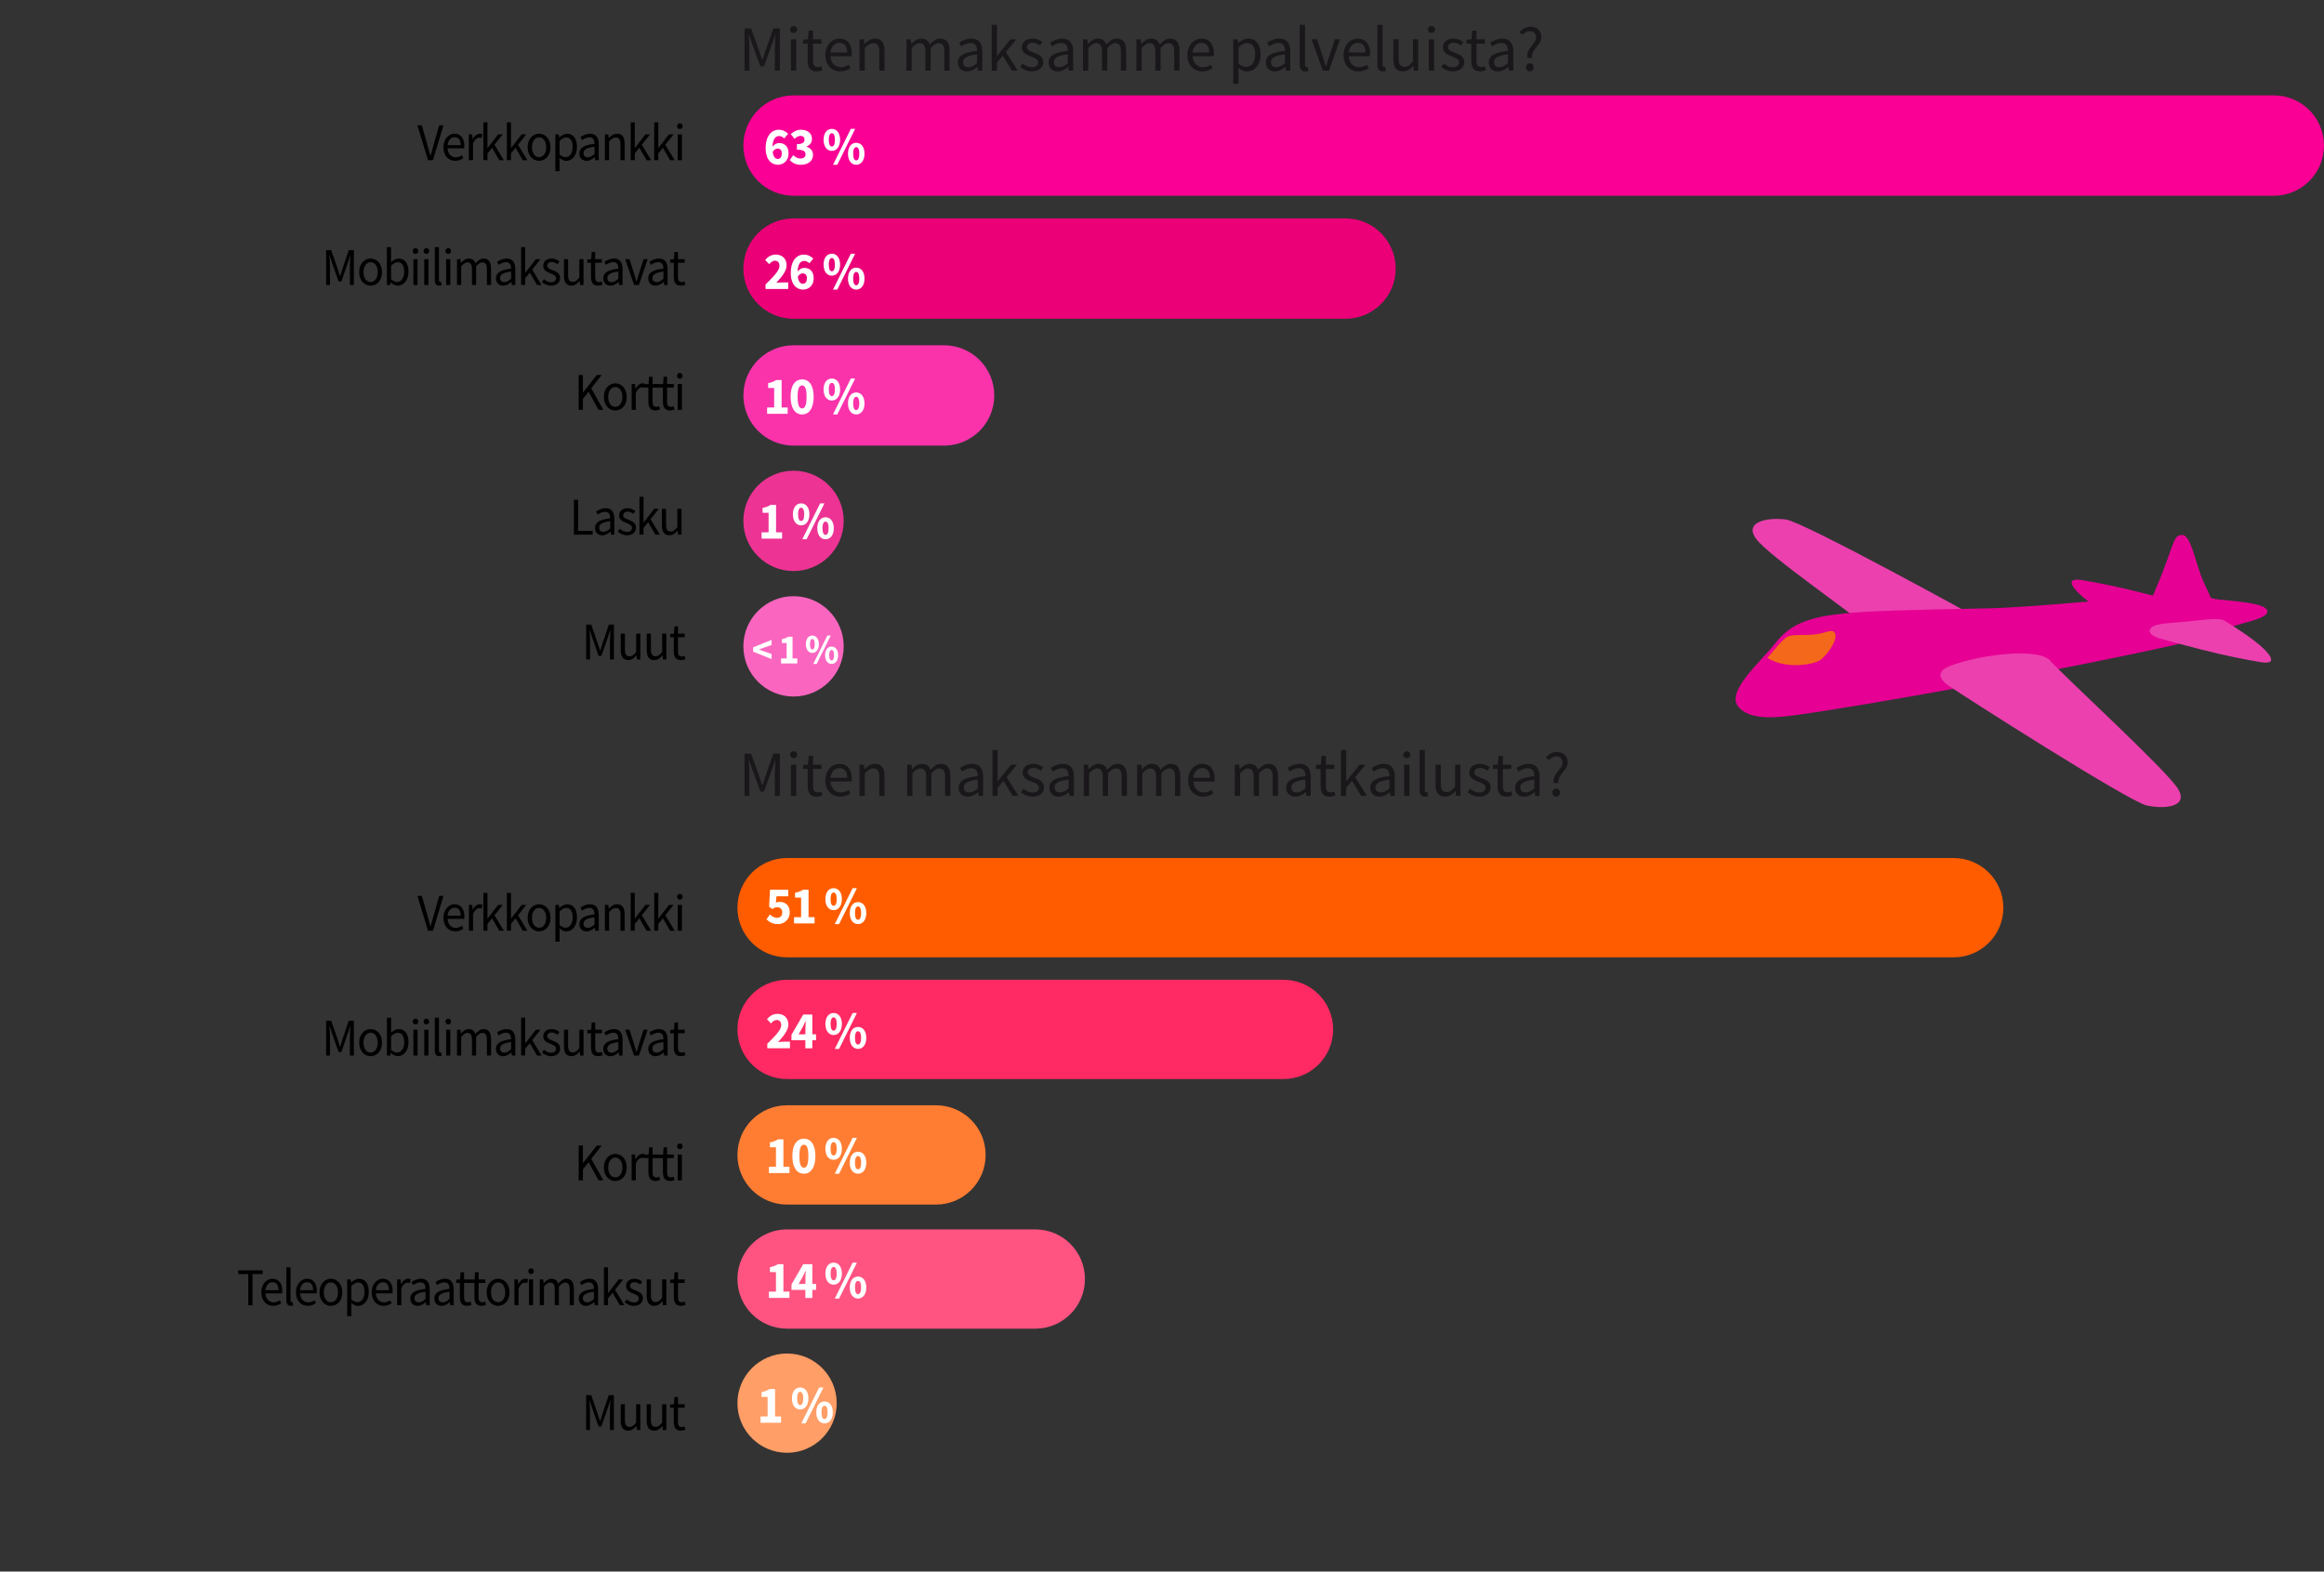 <?xml version="1.0" encoding="UTF-8"?>
<svg id="Layer_2" xmlns="http://www.w3.org/2000/svg" width="830.6" height="561.66" xmlns:xlink="http://www.w3.org/1999/xlink" viewBox="0 0 830.6 561.66">
  <rect x="0" y="0" width="830.6" height="561.66" fill="#333333" stroke="none"/>
  <defs>
    <style>
      .cls-1 {
        fill: none;
      }

      .cls-2 {
        fill: #eb0078;
      }

      .cls-3 {
        fill: #1a171b;
      }

      .cls-4 {
        fill: #e60094;
      }

      .cls-5 {
        fill: #ff2963;
      }

      .cls-6 {
        fill: #ec40af;
      }

      .cls-7 {
        clip-path: url(#clippath-1);
      }

      .cls-8 {
        fill: #ff5c00;
      }

      .cls-9 {
        fill: #fa33ab;
      }

      .cls-10 {
        fill: #ff9e66;
      }

      .cls-11 {
        fill: #f3681a;
      }

      .cls-12 {
        fill: #fff;
      }

      .cls-13 {
        fill: #fa0094;
      }

      .cls-14 {
        fill: #ff7d33;
      }

      .cls-15 {
        fill: #ed3394;
      }

      .cls-16 {
        fill: #ff5482;
      }

      .cls-17 {
        clip-path: url(#clippath);
      }

      .cls-18 {
        fill: #fa66bf;
      }
    </style>
    <clipPath id="clippath">
      <rect class="cls-1" width="830.6" height="561.66"/>
    </clipPath>
    <clipPath id="clippath-1">
      <rect class="cls-1" x="620.3" y="185.47" width="191.41" height="102.98"/>
    </clipPath>
  </defs>
  <g id="Layer_1-2" data-name="Layer_1">
    <g class="cls-17">
      <path class="cls-8" d="M698.27,342.14h-416.97c-9.8,0-17.74-7.94-17.74-17.74s7.94-17.74,17.74-17.74h416.97c9.8,0,17.74,7.94,17.74,17.74s-7.94,17.74-17.74,17.74"/>
      <path class="cls-5" d="M458.73,385.64h-177.43c-9.8,0-17.74-7.94-17.74-17.74h0c0-9.8,7.94-17.74,17.74-17.74h177.43c9.8,0,17.74,7.94,17.74,17.74h0c0,9.8-7.94,17.74-17.74,17.74"/>
      <path class="cls-14" d="M334.53,395.02h-53.23c-9.8,0-17.74,7.94-17.74,17.74s7.94,17.74,17.74,17.74h53.23c9.8,0,17.74-7.94,17.74-17.74s-7.94-17.74-17.74-17.74"/>
      <path class="cls-16" d="M370.02,439.37h-88.72c-9.8,0-17.74,7.94-17.74,17.74s7.94,17.74,17.74,17.74h88.72c9.8,0,17.74-7.94,17.74-17.74s-7.94-17.74-17.74-17.74"/>
      <path class="cls-10" d="M281.3,483.73c-9.8,0-17.74,7.94-17.74,17.74s7.94,17.74,17.74,17.74,17.74-7.94,17.74-17.74-7.94-17.74-17.74-17.74"/>
      <path class="cls-13" d="M812.67,69.96H283.61c-9.9,0-17.93-8.03-17.93-17.93s8.03-17.93,17.93-17.93h529.06c9.91,0,17.93,8.03,17.93,17.93s-8.03,17.93-17.93,17.93"/>
      <path class="cls-2" d="M480.89,113.92h-197.28c-9.9,0-17.93-8.03-17.93-17.93s8.03-17.93,17.93-17.93h197.28c9.9,0,17.93,8.03,17.93,17.93s-8.03,17.93-17.93,17.93"/>
      <path class="cls-9" d="M337.42,123.4h-53.8c-9.9,0-17.93,8.03-17.93,17.93s8.03,17.93,17.93,17.93h53.8c9.9,0,17.93-8.03,17.93-17.93s-8.03-17.93-17.93-17.93"/>
      <path class="cls-15" d="M283.61,168.23c-9.9,0-17.93,8.03-17.93,17.93s8.03,17.93,17.93,17.93,17.93-8.03,17.93-17.93-8.03-17.93-17.93-17.93"/>
      <path class="cls-18" d="M283.61,213.07c-9.9,0-17.93,8.03-17.93,17.93s8.03,17.93,17.93,17.93,17.93-8.03,17.93-17.93-8.03-17.93-17.93-17.93"/>
    </g>
    <path class="cls-12" d="M273.65,52.91c0-4.51,2.23-6.54,4.65-6.54,1.52,0,2.64.68,3.37,1.45l-1.41,1.67c-.39-.46-1.11-.87-1.78-.87-1.27,0-2.28.96-2.39,3.78.61-.81,1.6-1.29,2.31-1.29,1.97,0,3.43,1.17,3.43,3.73s-1.74,4.04-3.83,4.04c-2.23,0-4.36-1.75-4.36-5.98ZM277.96,56.8c.79,0,1.45-.58,1.45-1.95,0-1.28-.64-1.76-1.51-1.76-.58,0-1.22.32-1.73,1.2.24,1.9.99,2.51,1.79,2.51ZM282.28,57.19l1.23-1.76c.7.7,1.56,1.22,2.52,1.22,1.12,0,1.87-.51,1.87-1.44,0-1.06-.59-1.71-3.09-1.71v-1.98c2.07,0,2.72-.66,2.72-1.62,0-.85-.52-1.33-1.42-1.33-.82,0-1.44.39-2.15,1.05l-1.35-1.7c1.06-.95,2.22-1.54,3.62-1.54,2.39,0,3.97,1.19,3.97,3.31,0,1.24-.68,2.13-1.92,2.68v.08c1.33.4,2.29,1.38,2.29,2.94,0,2.25-1.96,3.51-4.28,3.51-1.86,0-3.17-.69-4.01-1.71ZM294.35,49.97c0-2.48,1.24-3.91,2.95-3.91s2.95,1.44,2.95,3.91-1.24,3.95-2.95,3.95-2.95-1.47-2.95-3.95ZM298.39,49.97c0-1.76-.49-2.36-1.09-2.36s-1.09.6-1.09,2.36.49,2.39,1.09,2.39,1.09-.63,1.09-2.39ZM304.09,46.06h1.54l-6.38,12.84h-1.54l6.38-12.84ZM303.07,54.94c0-2.48,1.24-3.91,2.95-3.91s2.95,1.44,2.95,3.91-1.24,3.95-2.95,3.95-2.95-1.47-2.95-3.95ZM307.11,54.94c0-1.76-.49-2.36-1.09-2.36s-1.09.6-1.09,2.36.49,2.39,1.09,2.39,1.09-.63,1.09-2.39Z"/>
    <path class="cls-12" d="M273.59,101.68c2.93-2.9,4.99-4.96,4.99-6.69,0-1.17-.62-1.81-1.63-1.81-.82,0-1.47.59-2.04,1.23l-1.44-1.51c1.13-1.27,2.21-1.91,3.85-1.91,2.27,0,3.82,1.52,3.82,3.84,0,2.03-1.81,4.2-3.69,6.24.59-.07,1.39-.14,1.93-.14h2.32v2.35h-8.1v-1.6ZM282.63,97.53c0-4.51,2.23-6.54,4.65-6.54,1.52,0,2.64.68,3.37,1.45l-1.41,1.67c-.39-.46-1.11-.87-1.78-.87-1.27,0-2.28.96-2.39,3.78.61-.81,1.6-1.29,2.31-1.29,1.97,0,3.43,1.17,3.43,3.73s-1.74,4.04-3.83,4.04c-2.23,0-4.36-1.75-4.36-5.98ZM286.93,101.41c.79,0,1.45-.58,1.45-1.95,0-1.28-.64-1.76-1.51-1.76-.58,0-1.22.32-1.73,1.2.24,1.9.99,2.51,1.79,2.51ZM294.35,94.58c0-2.48,1.24-3.91,2.95-3.91s2.95,1.44,2.95,3.91-1.24,3.95-2.95,3.95-2.95-1.47-2.95-3.95ZM298.39,94.58c0-1.76-.49-2.36-1.09-2.36s-1.09.6-1.09,2.36.49,2.39,1.09,2.39,1.09-.63,1.09-2.39ZM304.09,90.67h1.54l-6.38,12.84h-1.54l6.38-12.84ZM303.07,99.56c0-2.48,1.24-3.91,2.95-3.91s2.95,1.44,2.95,3.91-1.24,3.95-2.95,3.95-2.95-1.47-2.95-3.95ZM307.11,99.56c0-1.76-.49-2.36-1.09-2.36s-1.09.6-1.09,2.36.49,2.39,1.09,2.39,1.09-.63,1.09-2.39Z"/>
    <path class="cls-12" d="M274.17,145.64h2.52v-6.98h-2.16v-1.73c1.23-.25,2.05-.57,2.86-1.1h1.96v9.81h2.16v2.25h-7.34v-2.25ZM282.56,141.81c0-4.11,1.64-6.21,4.12-6.21s4.12,2.12,4.12,6.21-1.64,6.31-4.12,6.31-4.12-2.21-4.12-6.31ZM288.27,141.81c0-3.29-.7-4.05-1.6-4.05s-1.6.75-1.6,4.05.7,4.15,1.6,4.15,1.6-.86,1.6-4.15ZM294.35,139.19c0-2.48,1.24-3.91,2.95-3.91s2.95,1.44,2.95,3.91-1.24,3.95-2.95,3.95-2.95-1.47-2.95-3.95ZM298.39,139.19c0-1.76-.49-2.36-1.09-2.36s-1.09.6-1.09,2.36.49,2.39,1.09,2.39,1.09-.63,1.09-2.39ZM304.09,135.28h1.54l-6.38,12.84h-1.54l6.38-12.84ZM303.07,144.17c0-2.48,1.24-3.91,2.95-3.91s2.95,1.44,2.95,3.91-1.24,3.95-2.95,3.95-2.95-1.47-2.95-3.95ZM307.11,144.17c0-1.76-.49-2.36-1.09-2.36s-1.09.6-1.09,2.36.49,2.39,1.09,2.39,1.09-.63,1.09-2.39Z"/>
    <path class="cls-12" d="M272.18,190.25h2.52v-6.98h-2.16v-1.73c1.23-.25,2.05-.57,2.86-1.1h1.96v9.81h2.16v2.25h-7.34v-2.25ZM283.38,183.81c0-2.48,1.24-3.91,2.95-3.91s2.95,1.44,2.95,3.91-1.24,3.95-2.95,3.95-2.95-1.47-2.95-3.95ZM287.42,183.81c0-1.76-.49-2.36-1.09-2.36s-1.09.6-1.09,2.36.49,2.39,1.09,2.39,1.09-.63,1.09-2.39ZM293.12,179.89h1.54l-6.38,12.84h-1.54l6.38-12.84ZM292.1,188.78c0-2.48,1.24-3.91,2.95-3.91s2.95,1.44,2.95,3.91-1.24,3.95-2.95,3.95-2.95-1.47-2.95-3.95ZM296.14,188.78c0-1.76-.49-2.36-1.09-2.36s-1.09.6-1.09,2.36.49,2.39,1.09,2.39,1.09-.63,1.09-2.39Z"/>
    <path class="cls-12" d="M269.18,232.88v-1.53l6.58-2.65v1.81l-2.52.87-1.94.71v.06l1.94.71,2.52.87v1.81l-6.58-2.65ZM279.16,235.32h1.99v-5.51h-1.7v-1.37c.98-.19,1.62-.45,2.25-.87h1.55v7.75h1.7v1.78h-5.79v-1.78ZM288.01,230.23c0-1.96.98-3.09,2.33-3.09s2.33,1.13,2.33,3.09-.98,3.12-2.33,3.12-2.33-1.16-2.33-3.12ZM291.2,230.23c0-1.39-.39-1.86-.86-1.86s-.86.47-.86,1.86.39,1.89.86,1.89.86-.5.86-1.89ZM295.7,227.14h1.21l-5.04,10.14h-1.21l5.04-10.14ZM294.89,234.16c0-1.96.98-3.09,2.33-3.09s2.33,1.13,2.33,3.09-.98,3.12-2.33,3.12-2.33-1.16-2.33-3.12ZM298.08,234.16c0-1.39-.39-1.86-.86-1.86s-.86.47-.86,1.86.39,1.89.86,1.89.86-.5.86-1.89Z"/>
    <path d="M149.16,44.78h1.6l1.92,6.74c.42,1.47.7,2.66,1.15,4.12h.07c.44-1.46.73-2.65,1.15-4.12l1.91-6.74h1.54l-3.78,12.47h-1.75l-3.8-12.47ZM158.48,52.64c0-3.01,1.93-4.86,3.96-4.86,2.25,0,3.52,1.69,3.52,4.33,0,.33-.03.66-.07.89h-5.93c.11,1.96,1.25,3.22,2.93,3.22.85,0,1.54-.29,2.19-.74l.53,1.03c-.77.53-1.71.96-2.91.96-2.35,0-4.22-1.8-4.22-4.83ZM164.64,51.89c0-1.85-.79-2.86-2.17-2.86-1.24,0-2.35,1.04-2.53,2.86h4.7ZM167.56,48.02h1.23l.13,1.68h.05c.61-1.17,1.51-1.91,2.51-1.91.39,0,.66.05.94.19l-.28,1.37c-.3-.1-.5-.15-.85-.15-.74,0-1.63.56-2.23,2.12v5.93h-1.49v-9.23ZM172.76,43.72h1.46v9.17h.05l3.76-4.87h1.65l-2.95,3.71,3.34,5.52h-1.63l-2.57-4.44-1.65,2.01v2.42h-1.46v-13.53ZM181.16,43.72h1.46v9.17h.05l3.76-4.87h1.65l-2.95,3.71,3.34,5.52h-1.63l-2.57-4.44-1.65,2.01v2.42h-1.46v-13.53ZM188.58,52.64c0-3.08,1.92-4.86,4.08-4.86s4.08,1.78,4.08,4.86-1.92,4.83-4.08,4.83-4.08-1.78-4.08-4.83ZM195.21,52.64c0-2.12-1.03-3.56-2.54-3.56s-2.54,1.44-2.54,3.56,1.03,3.53,2.54,3.53,2.54-1.42,2.54-3.53ZM198.49,48.02h1.23l.13,1.07h.05c.8-.69,1.79-1.29,2.81-1.29,2.28,0,3.49,1.85,3.49,4.71,0,3.15-1.8,4.99-3.82,4.99-.81,0-1.63-.39-2.44-1.07l.04,1.61v3.13h-1.49v-13.13ZM204.66,52.51c0-2.04-.66-3.4-2.32-3.4-.75,0-1.5.43-2.36,1.26v4.84c.8.7,1.56.96,2.15.96,1.46,0,2.53-1.38,2.53-3.66ZM207.08,54.85c0-2.01,1.66-3.02,5.41-3.45,0-1.19-.38-2.33-1.82-2.33-1.02,0-1.94.51-2.63.99l-.58-1.07c.81-.56,2.05-1.21,3.46-1.21,2.15,0,3.06,1.5,3.06,3.8v5.67h-1.23l-.13-1.1h-.05c-.84.73-1.82,1.33-2.91,1.33-1.47,0-2.58-.96-2.58-2.63ZM212.49,55v-2.56c-2.95.37-3.95,1.13-3.95,2.31,0,1.05.68,1.48,1.54,1.48s1.55-.43,2.41-1.22ZM216.19,48.02h1.23l.13,1.33h.05c.84-.87,1.75-1.56,2.96-1.56,1.86,0,2.69,1.26,2.69,3.61v5.85h-1.49v-5.65c0-1.72-.5-2.46-1.66-2.46-.9,0-1.53.48-2.41,1.42v6.69h-1.49v-9.23ZM225.41,43.72h1.46v9.17h.05l3.76-4.87h1.65l-2.95,3.71,3.34,5.52h-1.63l-2.57-4.44-1.65,2.01v2.42h-1.46v-13.53ZM233.81,43.72h1.46v9.17h.05l3.76-4.87h1.65l-2.95,3.71,3.34,5.52h-1.63l-2.57-4.44-1.65,2.01v2.42h-1.46v-13.53ZM241.99,45.08c0-.6.41-1.01.99-1.01s.99.41.99,1.01-.41,1.03-.99,1.03-.99-.41-.99-1.03ZM242.22,48.02h1.49v9.23h-1.49v-9.23Z"/>
    <path d="M116.56,89.39h1.82l2.28,6.66c.29.85.56,1.73.85,2.6h.07c.29-.87.54-1.75.82-2.6l2.25-6.66h1.82v12.47h-1.41v-6.87c0-1.09.12-2.58.19-3.69h-.07l-.94,2.84-2.24,6.45h-1l-2.25-6.45-.94-2.84h-.07c.08,1.1.19,2.6.19,3.69v6.87h-1.37v-12.47ZM128.37,97.26c0-3.08,1.92-4.86,4.08-4.86s4.08,1.78,4.08,4.86-1.92,4.83-4.08,4.83-4.08-1.78-4.08-4.83ZM135,97.26c0-2.12-1.03-3.56-2.54-3.56s-2.54,1.44-2.54,3.56,1.03,3.53,2.54,3.53,2.54-1.42,2.54-3.53ZM139.66,100.91h-.05l-.14.95h-1.19v-13.53h1.49v3.7l-.05,1.66c.81-.73,1.79-1.29,2.77-1.29,2.28,0,3.5,1.85,3.5,4.7,0,3.15-1.8,4.99-3.82,4.99-.82,0-1.73-.44-2.51-1.18ZM144.45,97.12c0-2.04-.66-3.4-2.32-3.4-.75,0-1.52.43-2.36,1.26v4.84c.77.7,1.56.96,2.15.96,1.46,0,2.53-1.38,2.53-3.66ZM147.51,89.7c0-.6.41-1.01.99-1.01s.99.41.99,1.01-.41,1.03-.99,1.03-.99-.41-.99-1.03ZM147.74,92.63h1.49v9.23h-1.49v-9.23ZM151.4,89.7c0-.6.41-1.01.99-1.01s.99.41.99,1.01-.41,1.03-.99,1.03-.99-.41-.99-1.03ZM151.63,92.63h1.49v9.23h-1.49v-9.23ZM155.4,100.01v-11.68h1.49v11.79c0,.48.2.67.42.67.09,0,.16,0,.33-.04l.2,1.19c-.21.08-.47.15-.86.15-1.12,0-1.58-.75-1.58-2.08ZM159.21,89.7c0-.6.41-1.01.99-1.01s.99.41.99,1.01-.41,1.03-.99,1.03-.99-.41-.99-1.03ZM159.45,92.63h1.49v9.23h-1.49v-9.23ZM163.34,92.63h1.23l.13,1.34h.05c.77-.87,1.69-1.57,2.74-1.57,1.35,0,2.07.68,2.43,1.76.92-1.04,1.83-1.76,2.91-1.76,1.81,0,2.68,1.26,2.68,3.61v5.85h-1.49v-5.65c0-1.72-.52-2.46-1.64-2.46-.68,0-1.39.47-2.21,1.42v6.69h-1.49v-5.65c0-1.72-.52-2.46-1.64-2.46-.66,0-1.39.47-2.21,1.42v6.69h-1.49v-9.23ZM177.26,99.46c0-2.01,1.66-3.02,5.41-3.45,0-1.19-.38-2.33-1.82-2.33-1.02,0-1.94.51-2.63.99l-.58-1.07c.81-.56,2.05-1.21,3.46-1.21,2.15,0,3.06,1.5,3.06,3.8v5.67h-1.23l-.13-1.1h-.05c-.84.73-1.82,1.33-2.91,1.33-1.47,0-2.58-.96-2.58-2.63ZM182.67,99.61v-2.56c-2.95.37-3.95,1.13-3.95,2.31,0,1.05.68,1.48,1.54,1.48s1.55-.43,2.41-1.22ZM186.24,88.33h1.46v9.17h.05l3.76-4.87h1.65l-2.95,3.71,3.34,5.52h-1.63l-2.57-4.44-1.65,2.01v2.42h-1.46v-13.53ZM193.67,100.81l.74-1.03c.77.65,1.54,1.09,2.6,1.09,1.16,0,1.73-.65,1.73-1.43,0-.95-1.04-1.37-2.02-1.75-1.23-.47-2.57-1.11-2.57-2.67,0-1.48,1.13-2.62,3.04-2.62,1.1,0,2.06.47,2.74,1.04l-.71,1c-.61-.47-1.23-.82-2.01-.82-1.11,0-1.62.62-1.62,1.32,0,.88.9,1.21,1.9,1.6,1.27.5,2.69,1.04,2.69,2.8,0,1.5-1.14,2.75-3.21,2.75-1.25,0-2.46-.56-3.29-1.28ZM201.55,98.48v-5.85h1.49v5.65c0,1.72.5,2.46,1.66,2.46.9,0,1.53-.47,2.36-1.56v-6.55h1.49v9.23h-1.23l-.13-1.45h-.05c-.82,1.01-1.7,1.67-2.91,1.67-1.86,0-2.69-1.26-2.69-3.61ZM211.22,99.01v-5.11h-1.31v-1.18l1.38-.09.18-2.59h1.25v2.59h2.39v1.27h-2.39v5.13c0,1.13.35,1.78,1.36,1.78.31,0,.72-.12,1-.25l.29,1.18c-.49.18-1.08.34-1.63.34-1.88,0-2.51-1.25-2.51-3.08ZM215.6,99.46c0-2.01,1.66-3.02,5.41-3.45,0-1.19-.38-2.33-1.82-2.33-1.02,0-1.94.51-2.63.99l-.58-1.07c.81-.56,2.05-1.21,3.46-1.21,2.15,0,3.06,1.5,3.06,3.8v5.67h-1.23l-.13-1.1h-.05c-.84.73-1.82,1.33-2.91,1.33-1.47,0-2.58-.96-2.58-2.63ZM221.01,99.61v-2.56c-2.95.37-3.95,1.13-3.95,2.31,0,1.05.68,1.48,1.54,1.48s1.55-.43,2.41-1.22ZM223.44,92.63h1.54l1.67,5.25c.26.9.55,1.84.81,2.72h.07c.26-.88.55-1.82.81-2.72l1.67-5.25h1.46l-3.12,9.23h-1.73l-3.18-9.23ZM231.69,99.46c0-2.01,1.66-3.02,5.41-3.45,0-1.19-.38-2.33-1.82-2.33-1.02,0-1.94.51-2.63.99l-.58-1.07c.81-.56,2.05-1.21,3.46-1.21,2.15,0,3.06,1.5,3.06,3.8v5.67h-1.23l-.13-1.1h-.05c-.84.73-1.82,1.33-2.91,1.33-1.47,0-2.58-.96-2.58-2.63ZM237.11,99.61v-2.56c-2.95.37-3.95,1.13-3.95,2.31,0,1.05.68,1.48,1.54,1.48s1.55-.43,2.41-1.22ZM240.81,99.01v-5.11h-1.31v-1.18l1.38-.09.18-2.59h1.25v2.59h2.39v1.27h-2.39v5.13c0,1.13.35,1.78,1.36,1.78.31,0,.72-.12,1-.25l.29,1.18c-.49.18-1.08.34-1.63.34-1.88,0-2.51-1.25-2.51-3.08Z"/>
    <path d="M206.82,134.01h1.51v6.25h.05l4.94-6.25h1.71l-3.72,4.75,4.3,7.72h-1.69l-3.55-6.48-2.04,2.54v3.94h-1.51v-12.47ZM215.83,141.87c0-3.08,1.92-4.86,4.08-4.86s4.08,1.78,4.08,4.86-1.92,4.83-4.08,4.83-4.08-1.78-4.08-4.83ZM222.45,141.87c0-2.12-1.03-3.56-2.54-3.56s-2.54,1.44-2.54,3.56,1.03,3.53,2.54,3.53,2.54-1.42,2.54-3.53ZM225.74,137.24h1.23l.13,1.68h.05c.61-1.17,1.51-1.91,2.51-1.91.39,0,.66.05.94.19l-.28,1.37c-.3-.1-.5-.15-.85-.15-.74,0-1.63.56-2.23,2.12v5.93h-1.49v-9.23ZM231.73,143.62v-5.11h-1.31v-1.18l1.38-.09.18-2.59h1.25v2.59h2.39v1.27h-2.39v5.13c0,1.13.35,1.78,1.36,1.78.31,0,.72-.12,1-.25l.29,1.18c-.49.18-1.08.34-1.63.34-1.88,0-2.51-1.25-2.51-3.08ZM236.92,143.62v-5.11h-1.31v-1.18l1.38-.09.18-2.59h1.25v2.59h2.39v1.27h-2.39v5.13c0,1.13.35,1.78,1.36,1.78.31,0,.72-.12,1-.25l.29,1.18c-.49.18-1.08.34-1.63.34-1.88,0-2.51-1.25-2.51-3.08ZM241.98,134.31c0-.6.41-1.01.99-1.01s.99.41.99,1.01-.41,1.03-.99,1.03-.99-.41-.99-1.03ZM242.22,137.24h1.49v9.23h-1.49v-9.23Z"/>
    <path d="M205.12,178.62h1.51v11.13h5.19v1.34h-6.71v-12.47ZM212.67,188.69c0-2.01,1.66-3.02,5.41-3.45,0-1.19-.38-2.33-1.82-2.33-1.02,0-1.94.51-2.63.99l-.58-1.07c.81-.56,2.05-1.21,3.46-1.21,2.15,0,3.06,1.5,3.06,3.8v5.67h-1.23l-.13-1.1h-.05c-.84.73-1.82,1.33-2.91,1.33-1.47,0-2.58-.96-2.58-2.63ZM218.09,188.83v-2.56c-2.95.37-3.95,1.13-3.95,2.31,0,1.05.68,1.48,1.54,1.48s1.55-.43,2.41-1.22ZM220.81,190.03l.74-1.03c.77.65,1.54,1.09,2.6,1.09,1.16,0,1.73-.65,1.73-1.43,0-.95-1.04-1.37-2.02-1.75-1.23-.47-2.57-1.11-2.57-2.67,0-1.48,1.13-2.62,3.04-2.62,1.1,0,2.06.47,2.74,1.04l-.71,1c-.61-.47-1.23-.82-2.01-.82-1.11,0-1.62.62-1.62,1.32,0,.88.9,1.21,1.9,1.6,1.27.5,2.69,1.04,2.69,2.8,0,1.5-1.14,2.75-3.21,2.75-1.25,0-2.46-.56-3.29-1.28ZM228.54,177.55h1.46v9.17h.05l3.76-4.87h1.65l-2.95,3.71,3.34,5.52h-1.63l-2.57-4.44-1.65,2.01v2.42h-1.46v-13.53ZM236.57,187.7v-5.85h1.49v5.65c0,1.72.5,2.46,1.66,2.46.9,0,1.53-.47,2.36-1.56v-6.55h1.49v9.23h-1.23l-.13-1.45h-.05c-.82,1.01-1.7,1.67-2.91,1.67-1.86,0-2.69-1.26-2.69-3.61Z"/>
    <path d="M209.51,223.23h1.82l2.28,6.66c.29.85.56,1.73.85,2.6h.07c.29-.87.54-1.75.82-2.6l2.25-6.66h1.82v12.47h-1.41v-6.87c0-1.09.12-2.58.19-3.69h-.07l-.94,2.84-2.24,6.45h-1l-2.25-6.45-.94-2.84h-.07c.08,1.1.19,2.6.19,3.69v6.87h-1.37v-12.47ZM221.86,232.31v-5.85h1.49v5.65c0,1.72.5,2.46,1.66,2.46.9,0,1.53-.47,2.36-1.56v-6.55h1.49v9.23h-1.23l-.13-1.45h-.05c-.82,1.01-1.7,1.67-2.91,1.67-1.86,0-2.69-1.26-2.69-3.61ZM231.15,232.31v-5.85h1.49v5.65c0,1.72.5,2.46,1.66,2.46.9,0,1.53-.47,2.36-1.56v-6.55h1.49v9.23h-1.23l-.13-1.45h-.05c-.82,1.01-1.7,1.67-2.91,1.67-1.86,0-2.69-1.26-2.69-3.61ZM240.82,232.84v-5.11h-1.31v-1.18l1.38-.09.18-2.59h1.25v2.59h2.39v1.27h-2.39v5.13c0,1.13.35,1.78,1.36,1.78.31,0,.72-.12,1-.25l.29,1.18c-.49.18-1.08.34-1.63.34-1.88,0-2.51-1.25-2.51-3.08Z"/>
    <path class="cls-3" d="M266.14,10.16h2.31l2.89,8.06c.36,1.03.71,2.1,1.07,3.14h.09c.36-1.05.68-2.11,1.04-3.14l2.86-8.06h2.31v15.09h-1.79v-8.31c0-1.31.15-3.13.24-4.46h-.09l-1.2,3.44-2.84,7.81h-1.27l-2.86-7.81-1.2-3.44h-.09c.1,1.33.24,3.15.24,4.46v8.31h-1.74v-15.09ZM282.39,10.52c0-.73.53-1.22,1.26-1.22s1.26.49,1.26,1.22-.53,1.25-1.26,1.25-1.26-.49-1.26-1.25ZM282.69,14.07h1.89v11.18h-1.89v-11.18ZM288.68,21.79v-6.18h-1.66v-1.43l1.75-.11.23-3.13h1.58v3.13h3.03v1.54h-3.03v6.21c0,1.37.44,2.16,1.73,2.16.4,0,.91-.15,1.27-.3l.37,1.43c-.63.21-1.38.41-2.07.41-2.38,0-3.18-1.51-3.18-3.73ZM294.97,19.68c0-3.64,2.45-5.88,5.02-5.88,2.85,0,4.46,2.05,4.46,5.25,0,.4-.03.8-.09,1.07h-7.53c.14,2.37,1.58,3.9,3.71,3.9,1.07,0,1.95-.35,2.78-.89l.68,1.24c-.98.64-2.17,1.16-3.69,1.16-2.98,0-5.35-2.18-5.35-5.85ZM302.78,18.76c0-2.24-1.01-3.46-2.76-3.46-1.57,0-2.98,1.26-3.21,3.46h5.96ZM307.2,14.07h1.56l.16,1.61h.06c1.07-1.05,2.21-1.89,3.75-1.89,2.36,0,3.41,1.52,3.41,4.37v7.08h-1.89v-6.84c0-2.08-.63-2.97-2.11-2.97-1.14,0-1.93.58-3.06,1.72v8.09h-1.89v-11.18ZM323.95,14.07h1.56l.16,1.62h.06c.98-1.06,2.15-1.9,3.48-1.9,1.71,0,2.63.82,3.09,2.13,1.16-1.26,2.33-2.13,3.69-2.13,2.3,0,3.4,1.52,3.4,4.37v7.08h-1.89v-6.84c0-2.08-.66-2.97-2.08-2.97-.87,0-1.77.57-2.8,1.72v8.09h-1.89v-6.84c0-2.08-.66-2.97-2.08-2.97-.84,0-1.77.57-2.8,1.72v8.09h-1.89v-11.18ZM342.33,22.35c0-2.44,2.1-3.65,6.87-4.17,0-1.44-.48-2.82-2.31-2.82-1.29,0-2.46.61-3.33,1.2l-.74-1.3c1.03-.68,2.6-1.46,4.39-1.46,2.73,0,3.88,1.81,3.88,4.6v6.86h-1.56l-.16-1.34h-.06c-1.07.89-2.31,1.61-3.7,1.61-1.87,0-3.27-1.16-3.27-3.18ZM349.19,22.52v-3.1c-3.75.45-5.01,1.37-5.01,2.8,0,1.27.86,1.79,1.96,1.79s1.97-.53,3.05-1.48ZM354.45,8.87h1.86v11.1h.06l4.77-5.89h2.1l-3.74,4.49,4.24,6.69h-2.07l-3.26-5.37-2.1,2.44v2.93h-1.86V8.87ZM364.6,23.97l.93-1.25c.97.78,1.96,1.32,3.3,1.32,1.47,0,2.2-.78,2.2-1.74,0-1.15-1.32-1.66-2.56-2.12-1.57-.57-3.26-1.34-3.26-3.23,0-1.79,1.43-3.17,3.86-3.17,1.39,0,2.61.57,3.48,1.26l-.9,1.21c-.77-.57-1.56-.99-2.55-.99-1.41,0-2.06.75-2.06,1.6,0,1.06,1.14,1.47,2.41,1.94,1.61.61,3.41,1.26,3.41,3.39,0,1.81-1.44,3.32-4.08,3.32-1.59,0-3.12-.67-4.17-1.55ZM374.78,22.35c0-2.44,2.1-3.65,6.87-4.17,0-1.44-.48-2.82-2.31-2.82-1.29,0-2.46.61-3.33,1.2l-.74-1.3c1.03-.68,2.6-1.46,4.39-1.46,2.73,0,3.88,1.81,3.88,4.6v6.86h-1.56l-.16-1.34h-.06c-1.07.89-2.31,1.61-3.7,1.61-1.87,0-3.27-1.16-3.27-3.18ZM381.64,22.52v-3.1c-3.75.45-5.01,1.37-5.01,2.8,0,1.27.86,1.79,1.96,1.79s1.97-.53,3.05-1.48ZM387.06,14.07h1.56l.16,1.62h.06c.98-1.06,2.15-1.9,3.48-1.9,1.71,0,2.63.82,3.09,2.13,1.16-1.26,2.33-2.13,3.69-2.13,2.3,0,3.4,1.52,3.4,4.37v7.08h-1.89v-6.84c0-2.08-.66-2.97-2.08-2.97-.87,0-1.77.57-2.8,1.72v8.09h-1.89v-6.84c0-2.08-.66-2.97-2.08-2.97-.84,0-1.77.57-2.8,1.72v8.09h-1.89v-11.18ZM406.13,14.07h1.56l.16,1.62h.06c.98-1.06,2.15-1.9,3.48-1.9,1.71,0,2.63.82,3.09,2.13,1.16-1.26,2.33-2.13,3.69-2.13,2.3,0,3.4,1.52,3.4,4.37v7.08h-1.89v-6.84c0-2.08-.66-2.97-2.08-2.97-.87,0-1.77.57-2.8,1.72v8.09h-1.89v-6.84c0-2.08-.66-2.97-2.08-2.97-.84,0-1.77.57-2.8,1.72v8.09h-1.89v-11.18ZM424.37,19.68c0-3.64,2.45-5.88,5.02-5.88,2.85,0,4.46,2.05,4.46,5.25,0,.4-.03.8-.09,1.07h-7.53c.14,2.37,1.58,3.9,3.71,3.9,1.07,0,1.95-.35,2.78-.89l.68,1.24c-.98.64-2.17,1.16-3.69,1.16-2.98,0-5.35-2.18-5.35-5.85ZM432.18,18.76c0-2.24-1.01-3.46-2.76-3.46-1.57,0-2.98,1.26-3.21,3.46h5.96ZM440.77,14.07h1.56l.16,1.29h.06c1.01-.84,2.27-1.57,3.56-1.57,2.89,0,4.43,2.24,4.43,5.7,0,3.81-2.29,6.03-4.84,6.03-1.02,0-2.07-.47-3.1-1.3l.05,1.95v3.78h-1.89v-15.89ZM448.6,19.51c0-2.47-.84-4.12-2.95-4.12-.95,0-1.9.52-2.99,1.53v5.86c1.01.85,1.98,1.16,2.72,1.16,1.85,0,3.21-1.67,3.21-4.43ZM452.39,22.35c0-2.44,2.1-3.65,6.87-4.17,0-1.44-.48-2.82-2.31-2.82-1.29,0-2.46.61-3.33,1.2l-.74-1.3c1.03-.68,2.6-1.46,4.39-1.46,2.73,0,3.88,1.81,3.88,4.6v6.86h-1.56l-.16-1.34h-.06c-1.07.89-2.31,1.61-3.7,1.61-1.87,0-3.27-1.16-3.27-3.18ZM459.25,22.52v-3.1c-3.75.45-5.01,1.37-5.01,2.8,0,1.27.86,1.79,1.96,1.79s1.97-.53,3.05-1.48ZM464.51,23v-14.14h1.89v14.28c0,.58.25.81.53.81.11,0,.2,0,.41-.05l.26,1.44c-.27.1-.59.18-1.09.18-1.42,0-2-.9-2-2.52ZM468.76,14.07h1.95l2.11,6.35c.33,1.09.7,2.23,1.03,3.3h.09c.33-1.07.7-2.2,1.03-3.3l2.11-6.35h1.85l-3.95,11.18h-2.2l-4.03-11.18ZM480.19,19.68c0-3.64,2.45-5.88,5.02-5.88,2.85,0,4.46,2.05,4.46,5.25,0,.4-.03.8-.09,1.07h-7.53c.14,2.37,1.58,3.9,3.71,3.9,1.07,0,1.95-.35,2.78-.89l.68,1.24c-.98.64-2.17,1.16-3.69,1.16-2.98,0-5.35-2.18-5.35-5.85ZM488.01,18.76c0-2.24-1.01-3.46-2.76-3.46-1.57,0-2.98,1.26-3.21,3.46h5.96ZM492.27,23v-14.14h1.89v14.28c0,.58.25.81.53.81.11,0,.2,0,.41-.05l.26,1.44c-.27.1-.59.18-1.09.18-1.42,0-2-.9-2-2.52ZM497.99,21.15v-7.08h1.89v6.84c0,2.08.63,2.97,2.11,2.97,1.14,0,1.93-.57,2.99-1.88v-7.93h1.89v11.18h-1.56l-.16-1.75h-.06c-1.04,1.22-2.15,2.03-3.69,2.03-2.36,0-3.41-1.52-3.41-4.37ZM510.35,10.52c0-.73.53-1.22,1.26-1.22s1.26.49,1.26,1.22-.53,1.25-1.26,1.25-1.26-.49-1.26-1.25ZM510.65,14.07h1.89v11.18h-1.89v-11.18ZM515.07,23.97l.93-1.25c.97.78,1.96,1.32,3.3,1.32,1.47,0,2.2-.78,2.2-1.74,0-1.15-1.32-1.66-2.56-2.12-1.57-.57-3.26-1.34-3.26-3.23,0-1.79,1.43-3.17,3.86-3.17,1.39,0,2.61.57,3.48,1.26l-.9,1.21c-.77-.57-1.56-.99-2.55-.99-1.41,0-2.06.75-2.06,1.6,0,1.06,1.14,1.47,2.41,1.94,1.61.61,3.41,1.26,3.41,3.39,0,1.81-1.44,3.32-4.08,3.32-1.59,0-3.12-.67-4.17-1.55ZM525.81,21.79v-6.18h-1.66v-1.43l1.75-.11.23-3.13h1.58v3.13h3.03v1.54h-3.03v6.21c0,1.37.44,2.16,1.73,2.16.4,0,.91-.15,1.27-.3l.37,1.43c-.63.21-1.38.41-2.07.41-2.38,0-3.18-1.51-3.18-3.73ZM532.08,22.35c0-2.44,2.1-3.65,6.87-4.17,0-1.44-.48-2.82-2.31-2.82-1.29,0-2.46.61-3.33,1.2l-.74-1.3c1.03-.68,2.6-1.46,4.39-1.46,2.73,0,3.88,1.81,3.88,4.6v6.86h-1.56l-.16-1.34h-.06c-1.07.89-2.31,1.61-3.7,1.61-1.87,0-3.27-1.16-3.27-3.18ZM538.95,22.52v-3.1c-3.75.45-5.01,1.37-5.01,2.8,0,1.27.86,1.79,1.96,1.79s1.97-.53,3.05-1.48ZM549.03,13.37c0-1.23-.74-2.23-2.22-2.23-1.01,0-1.93.5-2.64,1.31l-1.09-.99c.97-1.08,2.28-1.9,3.94-1.9,2.33,0,3.86,1.41,3.86,3.67,0,3.02-3.71,4.24-3.33,7.45h-1.68c-.49-3.57,3.15-4.89,3.15-7.32ZM545.39,24.09c0-.87.62-1.46,1.37-1.46s1.37.59,1.37,1.46-.62,1.43-1.37,1.43-1.37-.59-1.37-1.43Z"/>
    <path class="cls-12" d="M273.96,328.56l1.2-1.76c.69.67,1.51,1.21,2.49,1.21,1.18,0,1.93-.65,1.93-1.89s-.74-1.87-1.81-1.87c-.67,0-1.01.15-1.7.62l-1.19-.8.32-6.09h6.53v2.35h-4.23l-.19,2.26c.44-.2.81-.28,1.28-.28,1.99,0,3.67,1.18,3.67,3.74s-1.98,4.22-4.22,4.22c-1.88,0-3.16-.75-4.07-1.7ZM283.79,327.78h2.52v-6.98h-2.16v-1.73c1.23-.25,2.05-.57,2.86-1.1h1.96v9.81h2.16v2.25h-7.34v-2.25ZM294.99,321.34c0-2.48,1.24-3.91,2.95-3.91s2.95,1.44,2.95,3.91-1.24,3.95-2.95,3.95-2.95-1.47-2.95-3.95ZM299.03,321.34c0-1.76-.49-2.36-1.09-2.36s-1.09.6-1.09,2.36.49,2.39,1.09,2.39,1.09-.63,1.09-2.39ZM304.73,317.42h1.54l-6.38,12.84h-1.54l6.38-12.84ZM303.71,326.31c0-2.48,1.24-3.91,2.95-3.91s2.95,1.44,2.95,3.91-1.24,3.95-2.95,3.95-2.95-1.47-2.95-3.95ZM307.75,326.31c0-1.76-.49-2.36-1.09-2.36s-1.09.6-1.09,2.36.49,2.39,1.09,2.39,1.09-.63,1.09-2.39Z"/>
    <path class="cls-12" d="M274.22,373.04c2.93-2.9,4.99-4.96,4.99-6.69,0-1.17-.62-1.81-1.63-1.81-.82,0-1.47.59-2.04,1.23l-1.44-1.51c1.13-1.27,2.21-1.91,3.85-1.91,2.27,0,3.82,1.52,3.82,3.84,0,2.03-1.81,4.2-3.69,6.24.59-.07,1.39-.14,1.93-.14h2.32v2.35h-8.1v-1.6ZM287.85,371.77h-4.98v-1.93l4.2-7.25h3.26v7.06h1.33v2.13h-1.33v2.88h-2.49v-2.88ZM287.85,367.67c0-.77.07-1.94.1-2.7h-.07c-.29.68-.62,1.35-.94,2.04l-1.51,2.63h2.42v-1.97ZM294.99,365.95c0-2.48,1.24-3.91,2.95-3.91s2.95,1.44,2.95,3.91-1.24,3.95-2.95,3.95-2.95-1.47-2.95-3.95ZM299.03,365.95c0-1.76-.49-2.36-1.09-2.36s-1.09.6-1.09,2.36.49,2.39,1.09,2.39,1.09-.63,1.09-2.39ZM304.73,362.03h1.54l-6.38,12.84h-1.54l6.38-12.84ZM303.71,370.92c0-2.48,1.24-3.91,2.95-3.91s2.95,1.44,2.95,3.91-1.24,3.95-2.95,3.95-2.95-1.47-2.95-3.95ZM307.75,370.92c0-1.76-.49-2.36-1.09-2.36s-1.09.6-1.09,2.36.49,2.39,1.09,2.39,1.09-.63,1.09-2.39Z"/>
    <path class="cls-12" d="M274.81,417h2.52v-6.98h-2.16v-1.73c1.23-.25,2.05-.57,2.86-1.1h1.96v9.81h2.16v2.25h-7.34v-2.25ZM283.19,413.17c0-4.11,1.64-6.21,4.12-6.21s4.12,2.12,4.12,6.21-1.64,6.31-4.12,6.31-4.12-2.21-4.12-6.31ZM288.91,413.17c0-3.29-.7-4.05-1.6-4.05s-1.6.75-1.6,4.05.7,4.15,1.6,4.15,1.6-.86,1.6-4.15ZM294.99,410.56c0-2.48,1.24-3.91,2.95-3.91s2.95,1.44,2.95,3.91-1.24,3.95-2.95,3.95-2.95-1.47-2.95-3.95ZM299.03,410.56c0-1.76-.49-2.36-1.09-2.36s-1.09.6-1.09,2.36.49,2.39,1.09,2.39,1.09-.63,1.09-2.39ZM304.73,406.65h1.54l-6.38,12.84h-1.54l6.38-12.84ZM303.71,415.53c0-2.48,1.24-3.91,2.95-3.91s2.95,1.44,2.95,3.91-1.24,3.95-2.95,3.95-2.95-1.47-2.95-3.95ZM307.75,415.53c0-1.76-.49-2.36-1.09-2.36s-1.09.6-1.09,2.36.49,2.39,1.09,2.39,1.09-.63,1.09-2.39Z"/>
    <path class="cls-12" d="M274.81,461.61h2.52v-6.98h-2.16v-1.73c1.23-.25,2.05-.57,2.86-1.1h1.96v9.81h2.16v2.25h-7.34v-2.25ZM287.85,460.99h-4.98v-1.93l4.2-7.25h3.26v7.06h1.33v2.13h-1.33v2.88h-2.49v-2.88ZM287.85,456.89c0-.77.07-1.94.1-2.7h-.07c-.29.68-.62,1.35-.94,2.04l-1.51,2.63h2.42v-1.97ZM294.99,455.17c0-2.48,1.24-3.91,2.95-3.91s2.95,1.44,2.95,3.91-1.24,3.95-2.95,3.95-2.95-1.47-2.95-3.95ZM299.03,455.17c0-1.76-.49-2.36-1.09-2.36s-1.09.6-1.09,2.36.49,2.39,1.09,2.39,1.09-.63,1.09-2.39ZM304.73,451.26h1.54l-6.38,12.84h-1.54l6.38-12.84ZM303.71,460.14c0-2.48,1.24-3.91,2.95-3.91s2.95,1.44,2.95,3.91-1.24,3.95-2.95,3.95-2.95-1.47-2.95-3.95ZM307.75,460.14c0-1.76-.49-2.36-1.09-2.36s-1.09.6-1.09,2.36.49,2.39,1.09,2.39,1.09-.63,1.09-2.39Z"/>
    <path class="cls-12" d="M271.82,506.23h2.52v-6.98h-2.16v-1.73c1.23-.25,2.05-.57,2.86-1.1h1.96v9.81h2.16v2.25h-7.34v-2.25ZM283.03,499.78c0-2.48,1.24-3.91,2.95-3.91s2.95,1.44,2.95,3.91-1.24,3.95-2.95,3.95-2.95-1.47-2.95-3.95ZM287.07,499.78c0-1.76-.49-2.36-1.09-2.36s-1.09.6-1.09,2.36.49,2.39,1.09,2.39,1.09-.63,1.09-2.39ZM292.76,495.87h1.54l-6.38,12.84h-1.54l6.38-12.84ZM291.74,504.76c0-2.48,1.24-3.91,2.95-3.91s2.95,1.44,2.95,3.91-1.24,3.95-2.95,3.95-2.95-1.47-2.95-3.95ZM295.78,504.76c0-1.76-.49-2.36-1.09-2.36s-1.09.6-1.09,2.36.49,2.39,1.09,2.39,1.09-.63,1.09-2.39Z"/>
    <path d="M149.17,320.17h1.6l1.92,6.74c.42,1.47.7,2.66,1.15,4.12h.07c.44-1.46.73-2.65,1.15-4.12l1.91-6.74h1.54l-3.78,12.47h-1.75l-3.8-12.47ZM158.49,328.03c0-3.01,1.93-4.86,3.96-4.86,2.25,0,3.52,1.69,3.52,4.33,0,.33-.03.66-.07.89h-5.93c.11,1.96,1.25,3.22,2.93,3.22.85,0,1.54-.29,2.19-.74l.53,1.03c-.77.53-1.71.96-2.91.96-2.35,0-4.22-1.8-4.22-4.83ZM164.65,327.27c0-1.85-.79-2.86-2.17-2.86-1.24,0-2.35,1.04-2.53,2.86h4.7ZM167.57,323.4h1.23l.13,1.68h.05c.61-1.17,1.51-1.91,2.51-1.91.39,0,.66.05.94.19l-.28,1.37c-.3-.1-.5-.15-.85-.15-.74,0-1.63.56-2.23,2.12v5.93h-1.49v-9.23ZM172.76,319.1h1.46v9.17h.05l3.76-4.87h1.65l-2.95,3.71,3.34,5.52h-1.63l-2.57-4.44-1.65,2.01v2.42h-1.46v-13.53ZM181.17,319.1h1.46v9.17h.05l3.76-4.87h1.65l-2.95,3.71,3.34,5.52h-1.63l-2.57-4.44-1.65,2.01v2.42h-1.46v-13.53ZM188.59,328.03c0-3.08,1.92-4.86,4.08-4.86s4.08,1.78,4.08,4.86-1.92,4.83-4.08,4.83-4.08-1.78-4.08-4.83ZM195.21,328.03c0-2.12-1.03-3.56-2.54-3.56s-2.54,1.44-2.54,3.56,1.03,3.53,2.54,3.53,2.54-1.42,2.54-3.53ZM198.5,323.4h1.23l.13,1.07h.05c.8-.69,1.79-1.29,2.81-1.29,2.28,0,3.49,1.85,3.49,4.71,0,3.15-1.8,4.99-3.82,4.99-.81,0-1.63-.39-2.44-1.07l.04,1.61v3.13h-1.49v-13.13ZM204.67,327.89c0-2.04-.66-3.4-2.32-3.4-.75,0-1.5.43-2.36,1.26v4.84c.8.7,1.56.96,2.15.96,1.46,0,2.53-1.38,2.53-3.66ZM207.08,330.24c0-2.01,1.66-3.02,5.41-3.45,0-1.19-.38-2.33-1.82-2.33-1.02,0-1.94.51-2.63.99l-.58-1.07c.81-.56,2.05-1.21,3.46-1.21,2.15,0,3.06,1.5,3.06,3.8v5.67h-1.23l-.13-1.1h-.05c-.84.73-1.82,1.33-2.91,1.33-1.47,0-2.58-.96-2.58-2.63ZM212.49,330.38v-2.56c-2.95.37-3.95,1.13-3.95,2.31,0,1.05.68,1.48,1.54,1.48s1.55-.43,2.41-1.22ZM216.19,323.4h1.23l.13,1.33h.05c.84-.87,1.75-1.56,2.96-1.56,1.86,0,2.69,1.26,2.69,3.61v5.85h-1.49v-5.65c0-1.72-.5-2.46-1.66-2.46-.9,0-1.53.48-2.41,1.42v6.69h-1.49v-9.23ZM225.41,319.1h1.46v9.17h.05l3.76-4.87h1.65l-2.95,3.71,3.34,5.52h-1.63l-2.57-4.44-1.65,2.01v2.42h-1.46v-13.53ZM233.82,319.1h1.46v9.17h.05l3.76-4.87h1.65l-2.95,3.71,3.34,5.52h-1.63l-2.57-4.44-1.65,2.01v2.42h-1.46v-13.53ZM241.99,320.47c0-.6.41-1.01.99-1.01s.99.41.99,1.01-.41,1.03-.99,1.03-.99-.41-.99-1.03ZM242.23,323.4h1.49v9.23h-1.49v-9.23Z"/>
    <path d="M116.56,364.78h1.82l2.28,6.66c.29.85.56,1.73.85,2.6h.07c.29-.87.54-1.75.82-2.6l2.25-6.66h1.82v12.47h-1.41v-6.87c0-1.09.12-2.58.19-3.69h-.07l-.94,2.84-2.24,6.45h-1l-2.25-6.45-.94-2.84h-.07c.08,1.1.19,2.6.19,3.69v6.87h-1.37v-12.47ZM128.38,372.64c0-3.08,1.92-4.86,4.08-4.86s4.08,1.78,4.08,4.86-1.92,4.83-4.08,4.83-4.08-1.78-4.08-4.83ZM135,372.64c0-2.12-1.03-3.56-2.54-3.56s-2.54,1.44-2.54,3.56,1.03,3.53,2.54,3.53,2.54-1.42,2.54-3.53ZM139.67,376.29h-.05l-.14.95h-1.19v-13.53h1.49v3.7l-.05,1.66c.81-.73,1.79-1.29,2.77-1.29,2.28,0,3.5,1.85,3.5,4.7,0,3.15-1.8,4.99-3.82,4.99-.82,0-1.73-.44-2.51-1.18ZM144.46,372.5c0-2.04-.66-3.4-2.32-3.4-.75,0-1.52.43-2.36,1.26v4.84c.77.7,1.56.96,2.15.96,1.46,0,2.53-1.38,2.53-3.66ZM147.51,365.08c0-.6.41-1.01.99-1.01s.99.41.99,1.01-.41,1.03-.99,1.03-.99-.41-.99-1.03ZM147.75,368.01h1.49v9.23h-1.49v-9.23ZM151.4,365.08c0-.6.41-1.01.99-1.01s.99.41.99,1.01-.41,1.03-.99,1.03-.99-.41-.99-1.03ZM151.64,368.01h1.49v9.23h-1.49v-9.23ZM155.4,375.39v-11.68h1.49v11.79c0,.48.2.67.42.67.09,0,.16,0,.33-.04l.2,1.19c-.21.08-.47.15-.86.15-1.12,0-1.58-.75-1.58-2.08ZM159.22,365.08c0-.6.41-1.01.99-1.01s.99.41.99,1.01-.41,1.03-.99,1.03-.99-.41-.99-1.03ZM159.45,368.01h1.49v9.23h-1.49v-9.23ZM163.34,368.01h1.23l.13,1.34h.05c.77-.87,1.69-1.57,2.74-1.57,1.35,0,2.07.68,2.43,1.76.92-1.04,1.83-1.76,2.91-1.76,1.81,0,2.68,1.26,2.68,3.61v5.85h-1.49v-5.65c0-1.72-.52-2.46-1.64-2.46-.68,0-1.39.47-2.21,1.42v6.69h-1.49v-5.65c0-1.72-.52-2.46-1.64-2.46-.66,0-1.39.47-2.21,1.42v6.69h-1.49v-9.23ZM177.26,374.85c0-2.01,1.66-3.02,5.41-3.45,0-1.19-.38-2.33-1.82-2.33-1.02,0-1.94.51-2.63.99l-.58-1.07c.81-.56,2.05-1.21,3.46-1.21,2.15,0,3.06,1.5,3.06,3.8v5.67h-1.23l-.13-1.1h-.05c-.84.73-1.82,1.33-2.91,1.33-1.47,0-2.58-.96-2.58-2.63ZM182.68,374.99v-2.56c-2.95.37-3.95,1.13-3.95,2.31,0,1.05.68,1.48,1.54,1.48s1.55-.43,2.41-1.22ZM186.25,363.71h1.46v9.17h.05l3.76-4.87h1.65l-2.95,3.71,3.34,5.52h-1.63l-2.57-4.44-1.65,2.01v2.42h-1.46v-13.53ZM193.68,376.19l.74-1.03c.77.65,1.54,1.09,2.6,1.09,1.16,0,1.73-.65,1.73-1.43,0-.95-1.04-1.37-2.02-1.75-1.23-.47-2.57-1.11-2.57-2.67,0-1.48,1.13-2.62,3.04-2.62,1.1,0,2.06.47,2.74,1.04l-.71,1c-.61-.47-1.23-.82-2.01-.82-1.11,0-1.62.62-1.62,1.32,0,.88.9,1.21,1.9,1.6,1.27.5,2.69,1.04,2.69,2.8,0,1.5-1.14,2.75-3.21,2.75-1.25,0-2.46-.56-3.29-1.28ZM201.56,373.86v-5.85h1.49v5.65c0,1.72.5,2.46,1.66,2.46.9,0,1.53-.47,2.36-1.56v-6.55h1.49v9.23h-1.23l-.13-1.45h-.05c-.82,1.01-1.7,1.67-2.91,1.67-1.86,0-2.69-1.26-2.69-3.61ZM211.23,374.39v-5.11h-1.31v-1.18l1.38-.09.18-2.59h1.25v2.59h2.39v1.27h-2.39v5.13c0,1.13.35,1.78,1.36,1.78.31,0,.72-.12,1-.25l.29,1.18c-.49.18-1.08.34-1.63.34-1.88,0-2.51-1.25-2.51-3.08ZM215.6,374.85c0-2.01,1.66-3.02,5.41-3.45,0-1.19-.38-2.33-1.82-2.33-1.02,0-1.94.51-2.63.99l-.58-1.07c.81-.56,2.05-1.21,3.46-1.21,2.15,0,3.06,1.5,3.06,3.8v5.67h-1.23l-.13-1.1h-.05c-.84.73-1.82,1.33-2.91,1.33-1.47,0-2.58-.96-2.58-2.63ZM221.01,374.99v-2.56c-2.95.37-3.95,1.13-3.95,2.31,0,1.05.68,1.48,1.54,1.48s1.55-.43,2.41-1.22ZM223.44,368.01h1.54l1.67,5.25c.26.9.55,1.84.81,2.72h.07c.26-.88.55-1.82.81-2.72l1.67-5.25h1.46l-3.12,9.23h-1.73l-3.18-9.23ZM231.7,374.85c0-2.01,1.66-3.02,5.41-3.45,0-1.19-.38-2.33-1.82-2.33-1.02,0-1.94.51-2.63.99l-.58-1.07c.81-.56,2.05-1.21,3.46-1.21,2.15,0,3.06,1.5,3.06,3.8v5.67h-1.23l-.13-1.1h-.05c-.84.73-1.82,1.33-2.91,1.33-1.47,0-2.58-.96-2.58-2.63ZM237.11,374.99v-2.56c-2.95.37-3.95,1.13-3.95,2.31,0,1.05.68,1.48,1.54,1.48s1.55-.43,2.41-1.22ZM240.82,374.39v-5.11h-1.31v-1.18l1.38-.09.18-2.59h1.25v2.59h2.39v1.27h-2.39v5.13c0,1.13.35,1.78,1.36,1.78.31,0,.72-.12,1-.25l.29,1.18c-.49.18-1.08.34-1.63.34-1.88,0-2.51-1.25-2.51-3.08Z"/>
    <path d="M206.83,409.39h1.51v6.25h.05l4.94-6.25h1.71l-3.72,4.75,4.3,7.72h-1.69l-3.55-6.48-2.04,2.54v3.94h-1.51v-12.47ZM215.83,417.25c0-3.08,1.92-4.86,4.08-4.86s4.08,1.78,4.08,4.86-1.92,4.83-4.08,4.83-4.08-1.78-4.08-4.83ZM222.46,417.25c0-2.12-1.03-3.56-2.54-3.56s-2.54,1.44-2.54,3.56,1.03,3.53,2.54,3.53,2.54-1.42,2.54-3.53ZM225.74,412.62h1.23l.13,1.68h.05c.61-1.17,1.51-1.91,2.51-1.91.39,0,.66.05.94.19l-.28,1.37c-.3-.1-.5-.15-.85-.15-.74,0-1.63.56-2.23,2.12v5.93h-1.49v-9.23ZM231.74,419v-5.11h-1.31v-1.18l1.38-.09.18-2.59h1.25v2.59h2.39v1.27h-2.39v5.13c0,1.13.35,1.78,1.36,1.78.31,0,.72-.12,1-.25l.29,1.18c-.49.18-1.08.34-1.63.34-1.88,0-2.51-1.25-2.51-3.08ZM236.93,419v-5.11h-1.31v-1.18l1.38-.09.18-2.59h1.25v2.59h2.39v1.27h-2.39v5.13c0,1.13.35,1.78,1.36,1.78.31,0,.72-.12,1-.25l.29,1.18c-.49.18-1.08.34-1.63.34-1.88,0-2.51-1.25-2.51-3.08ZM241.99,409.69c0-.6.41-1.01.99-1.01s.99.41.99,1.01-.41,1.03-.99,1.03-.99-.41-.99-1.03ZM242.22,412.62h1.49v9.23h-1.49v-9.23Z"/>
    <path d="M88.73,455.35h-3.6v-1.34h8.71v1.34h-3.6v11.13h-1.51v-11.13ZM93.4,461.87c0-3.01,1.93-4.86,3.96-4.86,2.25,0,3.52,1.69,3.52,4.33,0,.33-.03.66-.07.89h-5.93c.11,1.96,1.25,3.22,2.93,3.22.85,0,1.54-.29,2.19-.74l.53,1.03c-.77.53-1.71.96-2.91.96-2.35,0-4.22-1.8-4.22-4.83ZM99.56,461.11c0-1.85-.79-2.86-2.17-2.86-1.24,0-2.35,1.04-2.53,2.86h4.7ZM102.35,464.62v-11.68h1.49v11.79c0,.48.2.67.42.67.09,0,.16,0,.33-.04l.2,1.19c-.21.08-.47.15-.86.15-1.12,0-1.58-.75-1.58-2.08ZM105.76,461.87c0-3.01,1.93-4.86,3.96-4.86,2.25,0,3.52,1.69,3.52,4.33,0,.33-.03.66-.07.89h-5.93c.11,1.96,1.25,3.22,2.93,3.22.85,0,1.54-.29,2.19-.74l.53,1.03c-.77.53-1.71.96-2.91.96-2.35,0-4.22-1.8-4.22-4.83ZM111.92,461.11c0-1.85-.79-2.86-2.17-2.86-1.24,0-2.35,1.04-2.53,2.86h4.7ZM114.18,461.87c0-3.08,1.92-4.86,4.08-4.86s4.08,1.78,4.08,4.86-1.92,4.83-4.08,4.83-4.08-1.78-4.08-4.83ZM120.81,461.87c0-2.12-1.03-3.56-2.54-3.56s-2.54,1.44-2.54,3.56,1.03,3.53,2.54,3.53,2.54-1.42,2.54-3.53ZM124.09,457.24h1.23l.13,1.07h.05c.8-.69,1.79-1.29,2.81-1.29,2.28,0,3.49,1.85,3.49,4.71,0,3.15-1.8,4.99-3.82,4.99-.81,0-1.63-.39-2.44-1.07l.04,1.61v3.13h-1.49v-13.13ZM130.26,461.73c0-2.04-.66-3.4-2.32-3.4-.75,0-1.5.43-2.36,1.26v4.84c.8.7,1.56.96,2.15.96,1.46,0,2.53-1.38,2.53-3.66ZM132.85,461.87c0-3.01,1.93-4.86,3.96-4.86,2.25,0,3.52,1.69,3.52,4.33,0,.33-.03.66-.07.89h-5.93c.11,1.96,1.25,3.22,2.93,3.22.85,0,1.54-.29,2.19-.74l.53,1.03c-.77.53-1.71.96-2.91.96-2.35,0-4.22-1.8-4.22-4.83ZM139.01,461.11c0-1.85-.79-2.86-2.17-2.86-1.24,0-2.35,1.04-2.53,2.86h4.7ZM141.93,457.24h1.23l.13,1.68h.05c.61-1.17,1.51-1.91,2.51-1.91.39,0,.66.05.94.19l-.28,1.37c-.3-.1-.5-.15-.85-.15-.74,0-1.63.56-2.23,2.12v5.93h-1.49v-9.23ZM146.67,464.07c0-2.01,1.66-3.02,5.41-3.45,0-1.19-.38-2.33-1.82-2.33-1.02,0-1.94.51-2.63.99l-.58-1.07c.81-.56,2.05-1.21,3.46-1.21,2.15,0,3.06,1.5,3.06,3.8v5.67h-1.23l-.13-1.1h-.05c-.84.73-1.82,1.33-2.91,1.33-1.47,0-2.58-.96-2.58-2.63ZM152.08,464.22v-2.56c-2.95.37-3.95,1.13-3.95,2.31,0,1.05.68,1.48,1.54,1.48s1.55-.43,2.41-1.22ZM155.24,464.07c0-2.01,1.66-3.02,5.41-3.45,0-1.19-.38-2.33-1.82-2.33-1.02,0-1.94.51-2.63.99l-.58-1.07c.81-.56,2.05-1.21,3.46-1.21,2.15,0,3.06,1.5,3.06,3.8v5.67h-1.23l-.13-1.1h-.05c-.84.73-1.82,1.33-2.91,1.33-1.47,0-2.58-.96-2.58-2.63ZM160.65,464.22v-2.56c-2.95.37-3.95,1.13-3.95,2.31,0,1.05.68,1.48,1.54,1.48s1.55-.43,2.41-1.22ZM164.36,463.62v-5.11h-1.31v-1.18l1.38-.09.18-2.59h1.25v2.59h2.39v1.27h-2.39v5.13c0,1.13.35,1.78,1.36,1.78.31,0,.72-.12,1-.25l.29,1.18c-.49.18-1.08.34-1.63.34-1.88,0-2.51-1.25-2.51-3.08ZM169.55,463.62v-5.11h-1.31v-1.18l1.38-.09.18-2.59h1.25v2.59h2.39v1.27h-2.39v5.13c0,1.13.35,1.78,1.36,1.78.31,0,.72-.12,1-.25l.29,1.18c-.49.18-1.08.34-1.63.34-1.88,0-2.51-1.25-2.51-3.08ZM173.94,461.87c0-3.08,1.92-4.86,4.08-4.86s4.08,1.78,4.08,4.86-1.92,4.83-4.08,4.83-4.08-1.78-4.08-4.83ZM180.57,461.87c0-2.12-1.03-3.56-2.54-3.56s-2.54,1.44-2.54,3.56,1.03,3.53,2.54,3.53,2.54-1.42,2.54-3.53ZM183.85,457.24h1.23l.13,1.68h.05c.61-1.17,1.51-1.91,2.51-1.91.39,0,.66.05.94.19l-.28,1.37c-.3-.1-.5-.15-.85-.15-.74,0-1.63.56-2.23,2.12v5.93h-1.49v-9.23ZM188.81,454.3c0-.6.41-1.01.99-1.01s.99.41.99,1.01-.41,1.03-.99,1.03-.99-.41-.99-1.03ZM189.04,457.24h1.49v9.23h-1.49v-9.23ZM192.93,457.24h1.23l.13,1.34h.05c.77-.87,1.69-1.57,2.74-1.57,1.35,0,2.07.68,2.43,1.76.92-1.04,1.83-1.76,2.91-1.76,1.81,0,2.68,1.26,2.68,3.61v5.85h-1.49v-5.65c0-1.72-.52-2.46-1.64-2.46-.68,0-1.39.47-2.21,1.42v6.69h-1.49v-5.65c0-1.72-.52-2.46-1.64-2.46-.66,0-1.39.47-2.21,1.42v6.69h-1.49v-9.23ZM206.86,464.07c0-2.01,1.66-3.02,5.41-3.45,0-1.19-.38-2.33-1.82-2.33-1.02,0-1.94.51-2.63.99l-.58-1.07c.81-.56,2.05-1.21,3.46-1.21,2.15,0,3.06,1.5,3.06,3.8v5.67h-1.23l-.13-1.1h-.05c-.84.73-1.82,1.33-2.91,1.33-1.47,0-2.58-.96-2.58-2.63ZM212.27,464.22v-2.56c-2.95.37-3.95,1.13-3.95,2.31,0,1.05.68,1.48,1.54,1.48s1.55-.43,2.41-1.22ZM215.84,452.94h1.46v9.17h.05l3.76-4.87h1.65l-2.95,3.71,3.34,5.52h-1.63l-2.57-4.44-1.65,2.01v2.42h-1.46v-13.53ZM223.27,465.42l.74-1.03c.77.65,1.54,1.09,2.6,1.09,1.16,0,1.73-.65,1.73-1.43,0-.95-1.04-1.37-2.02-1.75-1.23-.47-2.57-1.11-2.57-2.67,0-1.48,1.13-2.62,3.04-2.62,1.1,0,2.06.47,2.74,1.04l-.71,1c-.61-.47-1.23-.82-2.01-.82-1.11,0-1.62.62-1.62,1.32,0,.88.9,1.21,1.9,1.6,1.27.5,2.69,1.04,2.69,2.8,0,1.5-1.14,2.75-3.21,2.75-1.25,0-2.46-.56-3.29-1.28ZM231.15,463.09v-5.85h1.49v5.65c0,1.72.5,2.46,1.66,2.46.9,0,1.53-.47,2.36-1.56v-6.55h1.49v9.23h-1.23l-.13-1.45h-.05c-.82,1.01-1.7,1.67-2.91,1.67-1.86,0-2.69-1.26-2.69-3.61ZM240.83,463.62v-5.11h-1.31v-1.18l1.38-.09.18-2.59h1.25v2.59h2.39v1.27h-2.39v5.13c0,1.13.35,1.78,1.36,1.78.31,0,.72-.12,1-.25l.29,1.18c-.49.18-1.08.34-1.63.34-1.88,0-2.51-1.25-2.51-3.08Z"/>
    <path d="M209.49,498.61h1.82l2.28,6.66c.29.85.56,1.73.85,2.6h.07c.29-.87.54-1.75.82-2.6l2.25-6.66h1.82v12.47h-1.41v-6.87c0-1.09.12-2.58.19-3.69h-.07l-.94,2.84-2.24,6.45h-1l-2.25-6.45-.94-2.84h-.07c.08,1.1.19,2.6.19,3.69v6.87h-1.37v-12.47ZM221.85,507.7v-5.85h1.49v5.65c0,1.72.5,2.46,1.66,2.46.9,0,1.53-.47,2.36-1.56v-6.55h1.49v9.23h-1.23l-.13-1.45h-.05c-.82,1.01-1.7,1.67-2.91,1.67-1.86,0-2.69-1.26-2.69-3.61ZM231.14,507.7v-5.85h1.49v5.65c0,1.72.5,2.46,1.66,2.46.9,0,1.53-.47,2.36-1.56v-6.55h1.49v9.23h-1.23l-.13-1.45h-.05c-.82,1.01-1.7,1.67-2.91,1.67-1.86,0-2.69-1.26-2.69-3.61ZM240.81,508.23v-5.11h-1.31v-1.18l1.38-.09.18-2.59h1.25v2.59h2.39v1.27h-2.39v5.13c0,1.13.35,1.78,1.36,1.78.31,0,.72-.12,1-.25l.29,1.18c-.49.18-1.08.34-1.63.34-1.88,0-2.51-1.25-2.51-3.08Z"/>
    <path class="cls-3" d="M266.14,269.35h2.31l2.89,8.06c.36,1.03.71,2.1,1.07,3.14h.09c.36-1.05.68-2.11,1.04-3.14l2.86-8.06h2.31v15.09h-1.79v-8.31c0-1.31.15-3.13.24-4.46h-.09l-1.2,3.44-2.84,7.81h-1.27l-2.86-7.81-1.2-3.44h-.09c.1,1.33.24,3.15.24,4.46v8.31h-1.74v-15.09ZM282.39,269.72c0-.73.53-1.22,1.26-1.22s1.26.49,1.26,1.22-.53,1.25-1.26,1.25-1.26-.49-1.26-1.25ZM282.69,273.27h1.89v11.18h-1.89v-11.18ZM288.68,280.99v-6.18h-1.66v-1.43l1.75-.11.23-3.13h1.58v3.13h3.03v1.54h-3.03v6.21c0,1.37.44,2.16,1.73,2.16.4,0,.91-.15,1.27-.3l.37,1.43c-.63.21-1.38.41-2.07.41-2.38,0-3.18-1.51-3.18-3.73ZM294.97,278.87c0-3.64,2.45-5.88,5.02-5.88,2.85,0,4.46,2.05,4.46,5.25,0,.4-.03.8-.09,1.07h-7.53c.14,2.37,1.58,3.9,3.71,3.9,1.07,0,1.95-.35,2.78-.89l.68,1.24c-.98.64-2.17,1.16-3.69,1.16-2.98,0-5.35-2.18-5.35-5.85ZM302.78,277.96c0-2.24-1.01-3.46-2.76-3.46-1.57,0-2.98,1.26-3.21,3.46h5.96ZM307.2,273.27h1.56l.16,1.61h.06c1.07-1.05,2.21-1.89,3.75-1.89,2.36,0,3.41,1.52,3.41,4.37v7.08h-1.89v-6.84c0-2.08-.63-2.97-2.11-2.97-1.14,0-1.93.58-3.06,1.72v8.09h-1.89v-11.18ZM324.22,273.27h1.56l.16,1.62h.06c.98-1.06,2.15-1.9,3.48-1.9,1.71,0,2.63.82,3.09,2.13,1.16-1.26,2.33-2.13,3.69-2.13,2.3,0,3.4,1.52,3.4,4.37v7.08h-1.89v-6.84c0-2.08-.66-2.97-2.08-2.97-.87,0-1.77.57-2.8,1.72v8.09h-1.89v-6.84c0-2.08-.66-2.97-2.08-2.97-.84,0-1.77.57-2.8,1.72v8.09h-1.89v-11.18ZM342.6,281.54c0-2.44,2.1-3.65,6.87-4.17,0-1.44-.48-2.82-2.31-2.82-1.29,0-2.46.61-3.33,1.2l-.74-1.3c1.03-.68,2.6-1.46,4.39-1.46,2.73,0,3.88,1.81,3.88,4.6v6.86h-1.56l-.16-1.34h-.06c-1.07.89-2.31,1.61-3.7,1.61-1.87,0-3.27-1.16-3.27-3.18ZM349.46,281.72v-3.1c-3.75.45-5.01,1.37-5.01,2.8,0,1.27.86,1.79,1.96,1.79s1.97-.53,3.05-1.48ZM354.72,268.06h1.86v11.1h.06l4.77-5.89h2.1l-3.74,4.49,4.24,6.69h-2.07l-3.26-5.37-2.1,2.44v2.93h-1.86v-16.38ZM364.87,283.17l.93-1.25c.97.78,1.96,1.32,3.3,1.32,1.47,0,2.2-.78,2.2-1.74,0-1.15-1.32-1.66-2.56-2.12-1.57-.57-3.26-1.34-3.26-3.23,0-1.79,1.43-3.17,3.86-3.17,1.39,0,2.61.57,3.48,1.26l-.9,1.21c-.77-.57-1.56-.99-2.55-.99-1.41,0-2.06.75-2.06,1.6,0,1.06,1.14,1.47,2.41,1.94,1.61.61,3.41,1.26,3.41,3.39,0,1.81-1.44,3.32-4.08,3.32-1.59,0-3.12-.67-4.17-1.55ZM375.05,281.54c0-2.44,2.1-3.65,6.87-4.17,0-1.44-.48-2.82-2.31-2.82-1.29,0-2.46.61-3.33,1.2l-.74-1.3c1.03-.68,2.6-1.46,4.39-1.46,2.73,0,3.88,1.81,3.88,4.6v6.86h-1.56l-.16-1.34h-.06c-1.07.89-2.31,1.61-3.7,1.61-1.87,0-3.27-1.16-3.27-3.18ZM381.92,281.72v-3.1c-3.75.45-5.01,1.37-5.01,2.8,0,1.27.86,1.79,1.96,1.79s1.97-.53,3.05-1.48ZM387.34,273.27h1.56l.16,1.62h.06c.98-1.06,2.15-1.9,3.48-1.9,1.71,0,2.63.82,3.09,2.13,1.16-1.26,2.33-2.13,3.69-2.13,2.3,0,3.4,1.52,3.4,4.37v7.08h-1.89v-6.84c0-2.08-.66-2.97-2.08-2.97-.87,0-1.77.57-2.8,1.72v8.09h-1.89v-6.84c0-2.08-.66-2.97-2.08-2.97-.84,0-1.77.57-2.8,1.72v8.09h-1.89v-11.18ZM406.4,273.27h1.56l.16,1.62h.06c.98-1.06,2.15-1.9,3.48-1.9,1.71,0,2.63.82,3.09,2.13,1.16-1.26,2.33-2.13,3.69-2.13,2.3,0,3.4,1.52,3.4,4.37v7.08h-1.89v-6.84c0-2.08-.66-2.97-2.08-2.97-.87,0-1.77.57-2.8,1.72v8.09h-1.89v-6.84c0-2.08-.66-2.97-2.08-2.97-.84,0-1.77.57-2.8,1.72v8.09h-1.89v-11.18ZM424.64,278.87c0-3.64,2.45-5.88,5.02-5.88,2.85,0,4.46,2.05,4.46,5.25,0,.4-.03.8-.09,1.07h-7.53c.14,2.37,1.58,3.9,3.71,3.9,1.07,0,1.95-.35,2.78-.89l.68,1.24c-.98.64-2.17,1.16-3.69,1.16-2.98,0-5.35-2.18-5.35-5.85ZM432.45,277.96c0-2.24-1.01-3.46-2.76-3.46-1.57,0-2.98,1.26-3.21,3.46h5.96ZM441.31,273.27h1.56l.16,1.62h.06c.98-1.06,2.15-1.9,3.48-1.9,1.71,0,2.63.82,3.09,2.13,1.16-1.26,2.33-2.13,3.69-2.13,2.3,0,3.4,1.52,3.4,4.37v7.08h-1.89v-6.84c0-2.08-.66-2.97-2.08-2.97-.87,0-1.77.57-2.8,1.72v8.09h-1.89v-6.84c0-2.08-.66-2.97-2.08-2.97-.84,0-1.77.57-2.8,1.72v8.09h-1.89v-11.18ZM459.69,281.54c0-2.44,2.1-3.65,6.87-4.17,0-1.44-.48-2.82-2.31-2.82-1.29,0-2.46.61-3.33,1.2l-.74-1.3c1.03-.68,2.6-1.46,4.39-1.46,2.73,0,3.88,1.81,3.88,4.6v6.86h-1.56l-.16-1.34h-.06c-1.07.89-2.31,1.61-3.7,1.61-1.87,0-3.27-1.16-3.27-3.18ZM466.55,281.72v-3.1c-3.75.45-5.01,1.37-5.01,2.8,0,1.27.86,1.79,1.96,1.79s1.97-.53,3.05-1.48ZM471.98,280.99v-6.18h-1.66v-1.43l1.75-.11.23-3.13h1.58v3.13h3.03v1.54h-3.03v6.21c0,1.37.44,2.16,1.73,2.16.4,0,.91-.15,1.27-.3l.37,1.43c-.63.21-1.38.41-2.07.41-2.38,0-3.18-1.51-3.18-3.73ZM479.27,268.06h1.86v11.1h.06l4.77-5.89h2.1l-3.74,4.49,4.24,6.69h-2.07l-3.26-5.37-2.1,2.44v2.93h-1.86v-16.38ZM489.73,281.54c0-2.44,2.1-3.65,6.87-4.17,0-1.44-.48-2.82-2.31-2.82-1.29,0-2.46.61-3.33,1.2l-.74-1.3c1.03-.68,2.6-1.46,4.39-1.46,2.73,0,3.88,1.81,3.88,4.6v6.86h-1.56l-.16-1.34h-.06c-1.07.89-2.31,1.61-3.7,1.61-1.87,0-3.27-1.16-3.27-3.18ZM496.59,281.72v-3.1c-3.75.45-5.01,1.37-5.01,2.8,0,1.27.86,1.79,1.96,1.79s1.97-.53,3.05-1.48ZM501.55,269.72c0-.73.53-1.22,1.26-1.22s1.26.49,1.26,1.22-.53,1.25-1.26,1.25-1.26-.49-1.26-1.25ZM501.85,273.27h1.89v11.18h-1.89v-11.18ZM507.35,282.2v-14.14h1.89v14.28c0,.58.25.81.53.81.11,0,.2,0,.41-.05l.26,1.44c-.27.1-.59.18-1.09.18-1.42,0-2-.9-2-2.52ZM513.06,280.35v-7.08h1.89v6.84c0,2.08.63,2.97,2.11,2.97,1.14,0,1.93-.57,2.99-1.88v-7.93h1.89v11.18h-1.56l-.16-1.75h-.06c-1.04,1.22-2.15,2.03-3.69,2.03-2.36,0-3.41-1.52-3.41-4.37ZM524.49,283.17l.93-1.25c.97.78,1.96,1.32,3.3,1.32,1.47,0,2.2-.78,2.2-1.74,0-1.15-1.32-1.66-2.56-2.12-1.57-.57-3.26-1.34-3.26-3.23,0-1.79,1.43-3.17,3.86-3.17,1.39,0,2.61.57,3.48,1.26l-.9,1.21c-.77-.57-1.56-.99-2.55-.99-1.41,0-2.06.75-2.06,1.6,0,1.06,1.14,1.47,2.41,1.94,1.61.61,3.41,1.26,3.41,3.39,0,1.81-1.44,3.32-4.08,3.32-1.59,0-3.12-.67-4.17-1.55ZM535.23,280.99v-6.18h-1.66v-1.43l1.75-.11.23-3.13h1.58v3.13h3.03v1.54h-3.03v6.21c0,1.37.44,2.16,1.73,2.16.4,0,.91-.15,1.27-.3l.37,1.43c-.63.21-1.38.41-2.07.41-2.38,0-3.18-1.51-3.18-3.73ZM541.5,281.54c0-2.44,2.1-3.65,6.87-4.17,0-1.44-.48-2.82-2.31-2.82-1.29,0-2.46.61-3.33,1.2l-.74-1.3c1.03-.68,2.6-1.46,4.39-1.46,2.73,0,3.88,1.81,3.88,4.6v6.86h-1.56l-.16-1.34h-.06c-1.07.89-2.31,1.61-3.7,1.61-1.87,0-3.27-1.16-3.27-3.18ZM548.36,281.72v-3.1c-3.75.45-5.01,1.37-5.01,2.8,0,1.27.86,1.79,1.96,1.79s1.97-.53,3.05-1.48ZM558.45,272.56c0-1.23-.74-2.23-2.22-2.23-1.01,0-1.93.5-2.64,1.31l-1.09-.99c.97-1.08,2.28-1.9,3.94-1.9,2.33,0,3.86,1.41,3.86,3.67,0,3.02-3.71,4.24-3.33,7.45h-1.68c-.49-3.57,3.15-4.89,3.15-7.32ZM554.81,283.29c0-.87.62-1.46,1.37-1.46s1.37.59,1.37,1.46-.62,1.43-1.37,1.43-1.37-.59-1.37-1.43Z"/>
    <g class="cls-7">
      <path class="cls-4" d="M756.82,222.03c2.48,1.55,9.88,0,17.22-.51,7.34-.51,8.78-1.1,9.61-2.38.83-1.28-1.12-2.65-3.24-3.3-2.12-.64-6.73-1.9-15.26-4.07-8.53-2.17-15.7-3.55-20.82-4.41-5.12-.86-4.8,1.22-1.51,4.54,3.55,3.59,11.32,8.45,14.01,10.13"/>
      <path class="cls-6" d="M713.76,224.69c5.79,3.31.68,5.25-1.51,6.33-5.21,1.33-37.24-.03-43.91-6.1-6.67-6.06-35.77-25.91-40.58-32.2-4.82-6.29,4.08-7.9,10.51-7.05,6.43.84,69.7,35.71,75.49,39.02"/>
      <path class="cls-4" d="M790.11,213.55c-.52-1.18-1.19-2.73-2.31-5.07-3.15-6.6-4.56-17.47-8-17.29-3.44.19-2.36,3.22-10.32,21.66,0,0-42.09,4.19-58.54,4.55-55.5,1.23-67.19.63-76.69,12.77-4.9,6.26-17,16.58-13.23,22.04,3.73,5.4,14.11,4.25,19.96,3.47,25.28-3.39,96.58-16.26,136.66-25.29l19.41-5.58c-1.11-1.6,14.66-3.16,13.23-6.7-1.42-3.54-19.64-3.33-20.18-4.57"/>
      <path class="cls-6" d="M696.46,245.07c-5.48-3.8-2.05-6.07.22-6.95,10.21-4.14,32.58-6.98,36.31-1.73,6.12,6.62,41.07,38.69,45.32,45.37,4.25,6.68-4.75,7.51-11.08,6.11-6.33-1.4-65.29-39-70.77-42.8"/>
      <path class="cls-6" d="M795.29,221.93c-2.47-1.55-9.88,0-17.22.51-7.34.51-8.78,1.1-9.61,2.38-.83,1.28,1.12,2.65,3.24,3.3,2.12.64,6.73,1.9,15.26,4.08,8.53,2.17,15.7,3.55,20.82,4.42,5.12.86,4.8-1.22,1.51-4.54-3.55-3.59-11.32-8.46-14-10.13"/>
      <path class="cls-11" d="M631.66,235.14c2.04-2.25,5.62-7.08,7.5-7.73,1.75-.61,3.76-.41,7.31-.51,5.71-.17,7.66-2.16,9-1.05,1.79,1.49-.98,6.48-4.15,9.43-1.72,2.12-12.56,4.28-19.66-.13"/>
    </g>
  </g>
</svg>